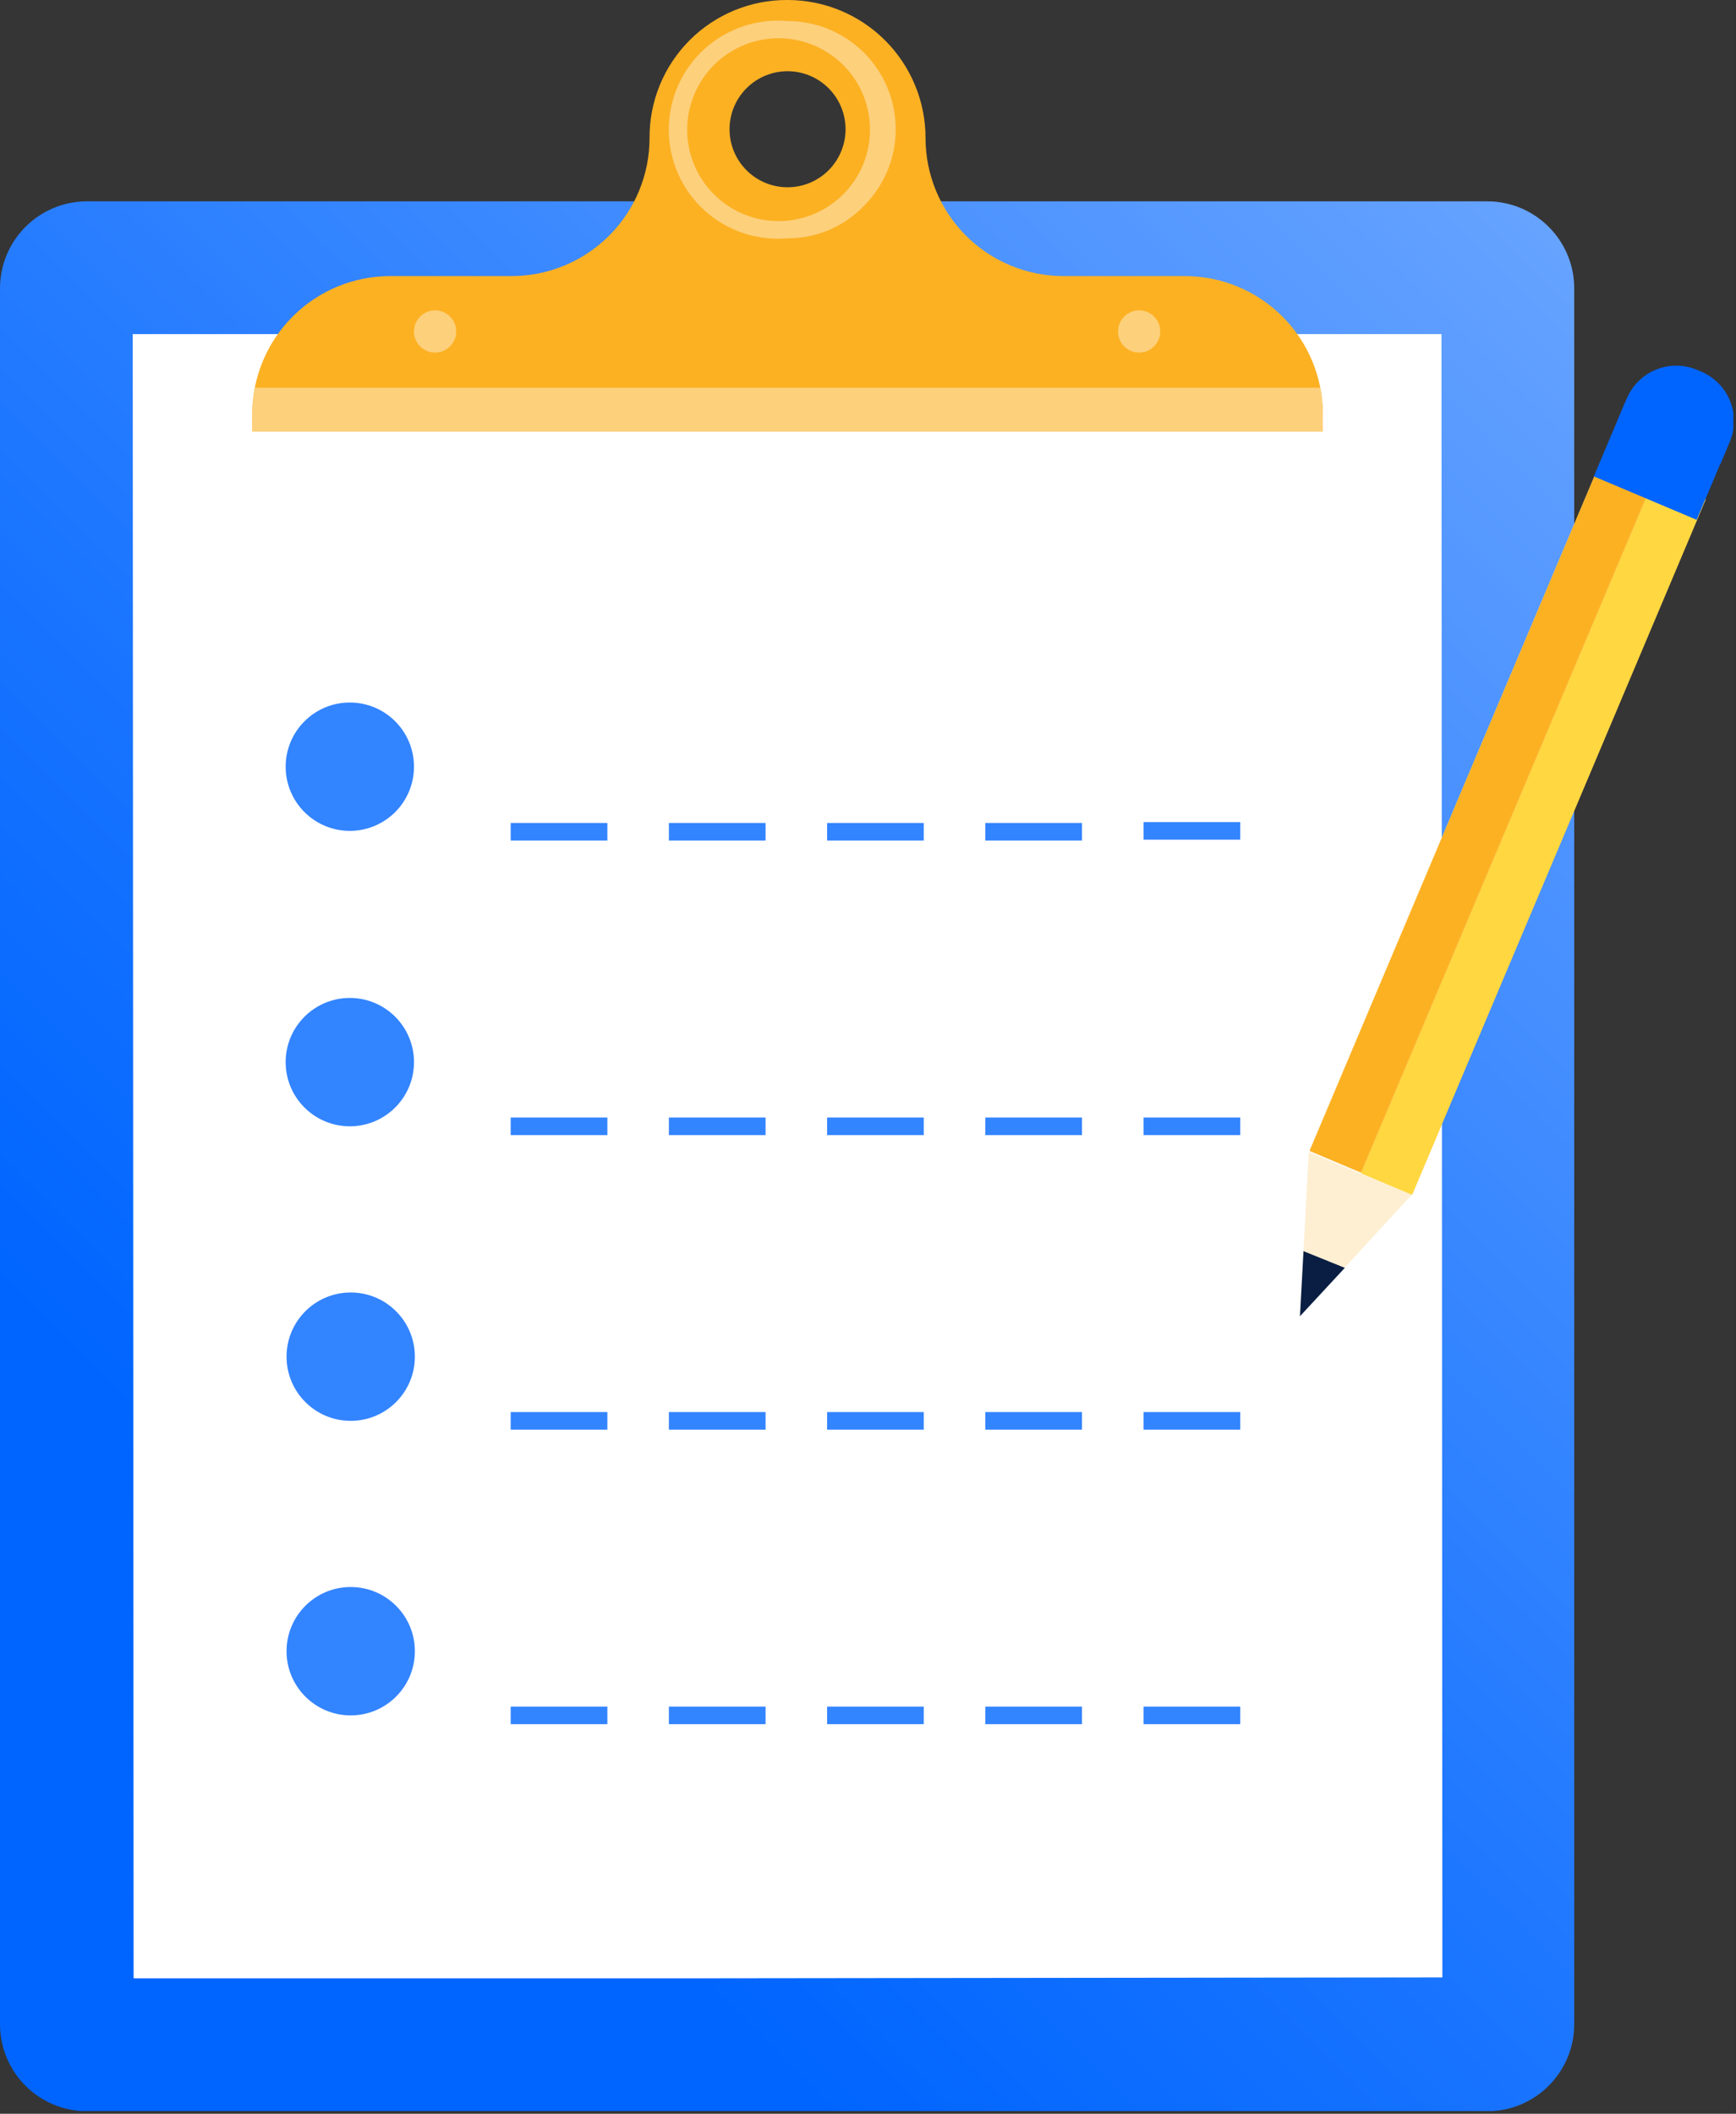 <svg width="129" height="157" viewBox="0 0 129 157" fill="none" xmlns="http://www.w3.org/2000/svg">
<rect x="0" y="0" width="129" height="157" fill="#333333" stroke="none"/>
<g clip-path="url(#clip0_1671_1095)">
<rect width="128.8" height="156.8" fill="white" fill-opacity="0.01"/>
<path d="M110.512 14.955H6.466C2.895 14.955 0 17.85 0 21.42V150.348C0 153.918 2.895 156.813 6.466 156.813H110.512C114.083 156.813 116.978 153.918 116.978 150.348V21.42C116.978 17.85 114.083 14.955 110.512 14.955Z" fill="url(#paint0_linear_1671_1095)"/>
<path d="M107.116 24.816L107.181 146.874L52.447 146.939H9.928L9.862 24.816H107.116Z" fill="white"/>
<path d="M88.044 20.506C90.763 20.506 93.372 21.586 95.295 23.509C97.218 25.432 98.298 28.04 98.298 30.759V32H18.745V30.694C18.762 27.986 19.851 25.395 21.772 23.486C23.693 21.577 26.291 20.506 29 20.506H38.013C39.36 20.506 40.693 20.241 41.937 19.726C43.181 19.21 44.312 18.455 45.264 17.503C46.216 16.551 46.971 15.421 47.487 14.177C48.002 12.933 48.267 11.6 48.267 10.253C48.259 8.904 48.518 7.567 49.03 6.319C49.542 5.071 50.297 3.938 51.251 2.984C52.205 2.03 53.339 1.275 54.587 0.763C55.835 0.251 57.173 -0.009 58.522 -3.34531e-05V-3.34531e-05C61.241 -3.34531e-05 63.85 1.08 65.773 3.003C67.696 4.926 68.776 7.534 68.776 10.253C68.776 12.972 69.856 15.58 71.779 17.503C73.703 19.426 76.311 20.506 79.03 20.506H88.044ZM58.522 5.29C57.956 5.29 57.395 5.401 56.872 5.618C56.349 5.834 55.874 6.152 55.474 6.552C55.073 6.952 54.756 7.428 54.539 7.951C54.322 8.473 54.211 9.034 54.211 9.6C54.211 10.166 54.322 10.726 54.539 11.249C54.756 11.772 55.073 12.248 55.474 12.648C55.874 13.048 56.349 13.366 56.872 13.582C57.395 13.799 57.956 13.91 58.522 13.91C59.665 13.91 60.761 13.456 61.57 12.648C62.378 11.839 62.833 10.743 62.833 9.6C62.833 8.457 62.378 7.361 61.57 6.552C60.761 5.744 59.665 5.29 58.522 5.29V5.29Z" fill="#FCB123"/>
<path d="M48.267 32.065H98.298V30.759C98.297 30.101 98.232 29.445 98.102 28.8H18.941C18.811 29.445 18.746 30.101 18.745 30.759V32.065H48.267Z" fill="#FDD07C"/>
<path d="M58.522 17.698C57.401 17.799 56.272 17.665 55.207 17.306C54.141 16.946 53.161 16.369 52.331 15.61C51.501 14.851 50.838 13.928 50.384 12.899C49.93 11.87 49.696 10.757 49.696 9.633C49.696 8.508 49.93 7.396 50.384 6.366C50.838 5.337 51.501 4.414 52.331 3.655C53.161 2.896 54.141 2.319 55.207 1.959C56.272 1.6 57.401 1.466 58.522 1.567V1.567C60.111 1.567 61.665 2.037 62.987 2.92C64.308 3.803 65.339 5.057 65.947 6.526C66.555 7.994 66.715 9.609 66.404 11.168C66.094 12.727 65.328 14.158 64.204 15.282C63.472 16.051 62.59 16.663 61.613 17.078C60.636 17.494 59.584 17.705 58.522 17.698ZM58.522 2.873C57.578 2.781 56.626 2.886 55.725 3.184C54.825 3.481 53.997 3.964 53.294 4.6C52.592 5.237 52.031 6.014 51.646 6.88C51.262 7.747 51.064 8.685 51.064 9.633C51.064 10.581 51.262 11.518 51.646 12.385C52.031 13.252 52.592 14.028 53.294 14.665C53.997 15.302 54.825 15.784 55.725 16.081C56.626 16.379 57.578 16.485 58.522 16.392V16.392C60.2 16.227 61.757 15.443 62.889 14.194C64.022 12.945 64.649 11.319 64.649 9.633C64.649 7.946 64.022 6.321 62.889 5.071C61.757 3.822 60.2 3.039 58.522 2.873V2.873Z" fill="#FDD07C"/>
<path d="M25.995 61.714C28.628 61.714 30.763 59.58 30.763 56.947C30.763 54.314 28.628 52.18 25.995 52.18C23.362 52.18 21.227 54.314 21.227 56.947C21.227 59.58 23.362 61.714 25.995 61.714Z" fill="#3384FF"/>
<path d="M37.948 62.432V61.126H45.132V62.432H37.948ZM49.704 62.432V61.126H56.889V62.432H49.704ZM61.461 62.432V61.126H68.645V62.432H61.461ZM73.217 62.432V61.126H80.402V62.432H73.217ZM84.974 62.367V61.061H92.159V62.367H84.974Z" fill="#3384FF"/>
<path d="M25.995 83.657C28.628 83.657 30.763 81.523 30.763 78.89C30.763 76.257 28.628 74.123 25.995 74.123C23.362 74.123 21.227 76.257 21.227 78.89C21.227 81.523 23.362 83.657 25.995 83.657Z" fill="#3384FF"/>
<path d="M37.948 84.31V83.004H45.132V84.31H37.948ZM49.704 84.31V83.004H56.889V84.31H49.704ZM61.461 84.31V83.004H68.645V84.31H61.461ZM73.217 84.31V83.004H80.402V84.31H73.217ZM84.974 84.31V83.004H92.159V84.31H84.974Z" fill="#3384FF"/>
<path d="M26.06 105.535C28.694 105.535 30.828 103.4 30.828 100.767C30.828 98.134 28.694 96 26.06 96C23.427 96 21.293 98.134 21.293 100.767C21.293 103.4 23.427 105.535 26.06 105.535Z" fill="#3384FF"/>
<path d="M37.948 106.188V104.882H45.132V106.188H37.948ZM49.704 106.188V104.882H56.889V106.188H49.704ZM61.461 106.188V104.882H68.645V106.188H61.461ZM73.217 106.188V104.882H80.402V106.188H73.217ZM84.974 106.188V104.882H92.159V106.188H84.974Z" fill="#3384FF"/>
<path d="M96.6 97.763L104.895 88.751L97.253 85.551L96.6 97.763Z" fill="#FEEFD3"/>
<path d="M96.861 92.931L96.6 97.763L99.931 94.171L96.861 92.931Z" fill="#091E42"/>
<path d="M127.821 34.505L120.18 31.278L120.891 29.594C121.302 28.62 122.083 27.85 123.062 27.453C124.041 27.055 125.138 27.063 126.112 27.474L126.413 27.601C127.386 28.012 128.156 28.793 128.554 29.772C128.951 30.751 128.944 31.848 128.532 32.821L127.821 34.505Z" fill="#0065FF"/>
<path d="M97.317 85.448L104.958 88.675L126.759 37.07L119.118 33.843L97.317 85.448Z" fill="#FDC150"/>
<path d="M101.133 87.152L104.924 88.753L126.725 37.149L122.935 35.548L101.133 87.152Z" fill="#FFD740"/>
<path d="M97.326 85.494L101.116 87.095L122.917 35.49L119.127 33.889L97.326 85.494Z" fill="#FCB123"/>
<path d="M118.436 35.383L126.077 38.61L128.428 33.045L120.787 29.818L118.436 35.383Z" fill="#0065FF"/>
<path d="M26.06 127.412C28.694 127.412 30.828 125.278 30.828 122.645C30.828 120.012 28.694 117.877 26.06 117.877C23.427 117.877 21.293 120.012 21.293 122.645C21.293 125.278 23.427 127.412 26.06 127.412Z" fill="#3384FF"/>
<path d="M37.948 128.065V126.759H45.132V128.065H37.948ZM49.704 128.065V126.759H56.889V128.065H49.704ZM61.461 128.065V126.759H68.645V128.065H61.461ZM73.217 128.065V126.759H80.402V128.065H73.217ZM84.974 128.065V126.759H92.159V128.065H84.974Z" fill="#3384FF"/>
<path d="M32.331 26.188C33.196 26.188 33.898 25.486 33.898 24.621C33.898 23.755 33.196 23.053 32.331 23.053C31.465 23.053 30.763 23.755 30.763 24.621C30.763 25.486 31.465 26.188 32.331 26.188Z" fill="#FDD07C"/>
<path d="M84.647 26.188C85.513 26.188 86.215 25.486 86.215 24.621C86.215 23.755 85.513 23.053 84.647 23.053C83.782 23.053 83.08 23.755 83.08 24.621C83.08 25.486 83.782 26.188 84.647 26.188Z" fill="#FDD07C"/>
</g>
<defs>
<linearGradient id="paint0_linear_1671_1095" x1="-4.663" y1="148.826" x2="121.018" y2="23.22" gradientUnits="userSpaceOnUse">
<stop offset="0.23" stop-color="#0065FF"/>
<stop offset="0.46" stop-color="#1A75FF"/>
<stop offset="0.94" stop-color="#5D9DFF"/>
<stop offset="1" stop-color="#66A3FF"/>
</linearGradient>
<clipPath id="clip0_1671_1095">
<rect width="128.8" height="156.8" fill="white"/>
</clipPath>
</defs>
</svg>
